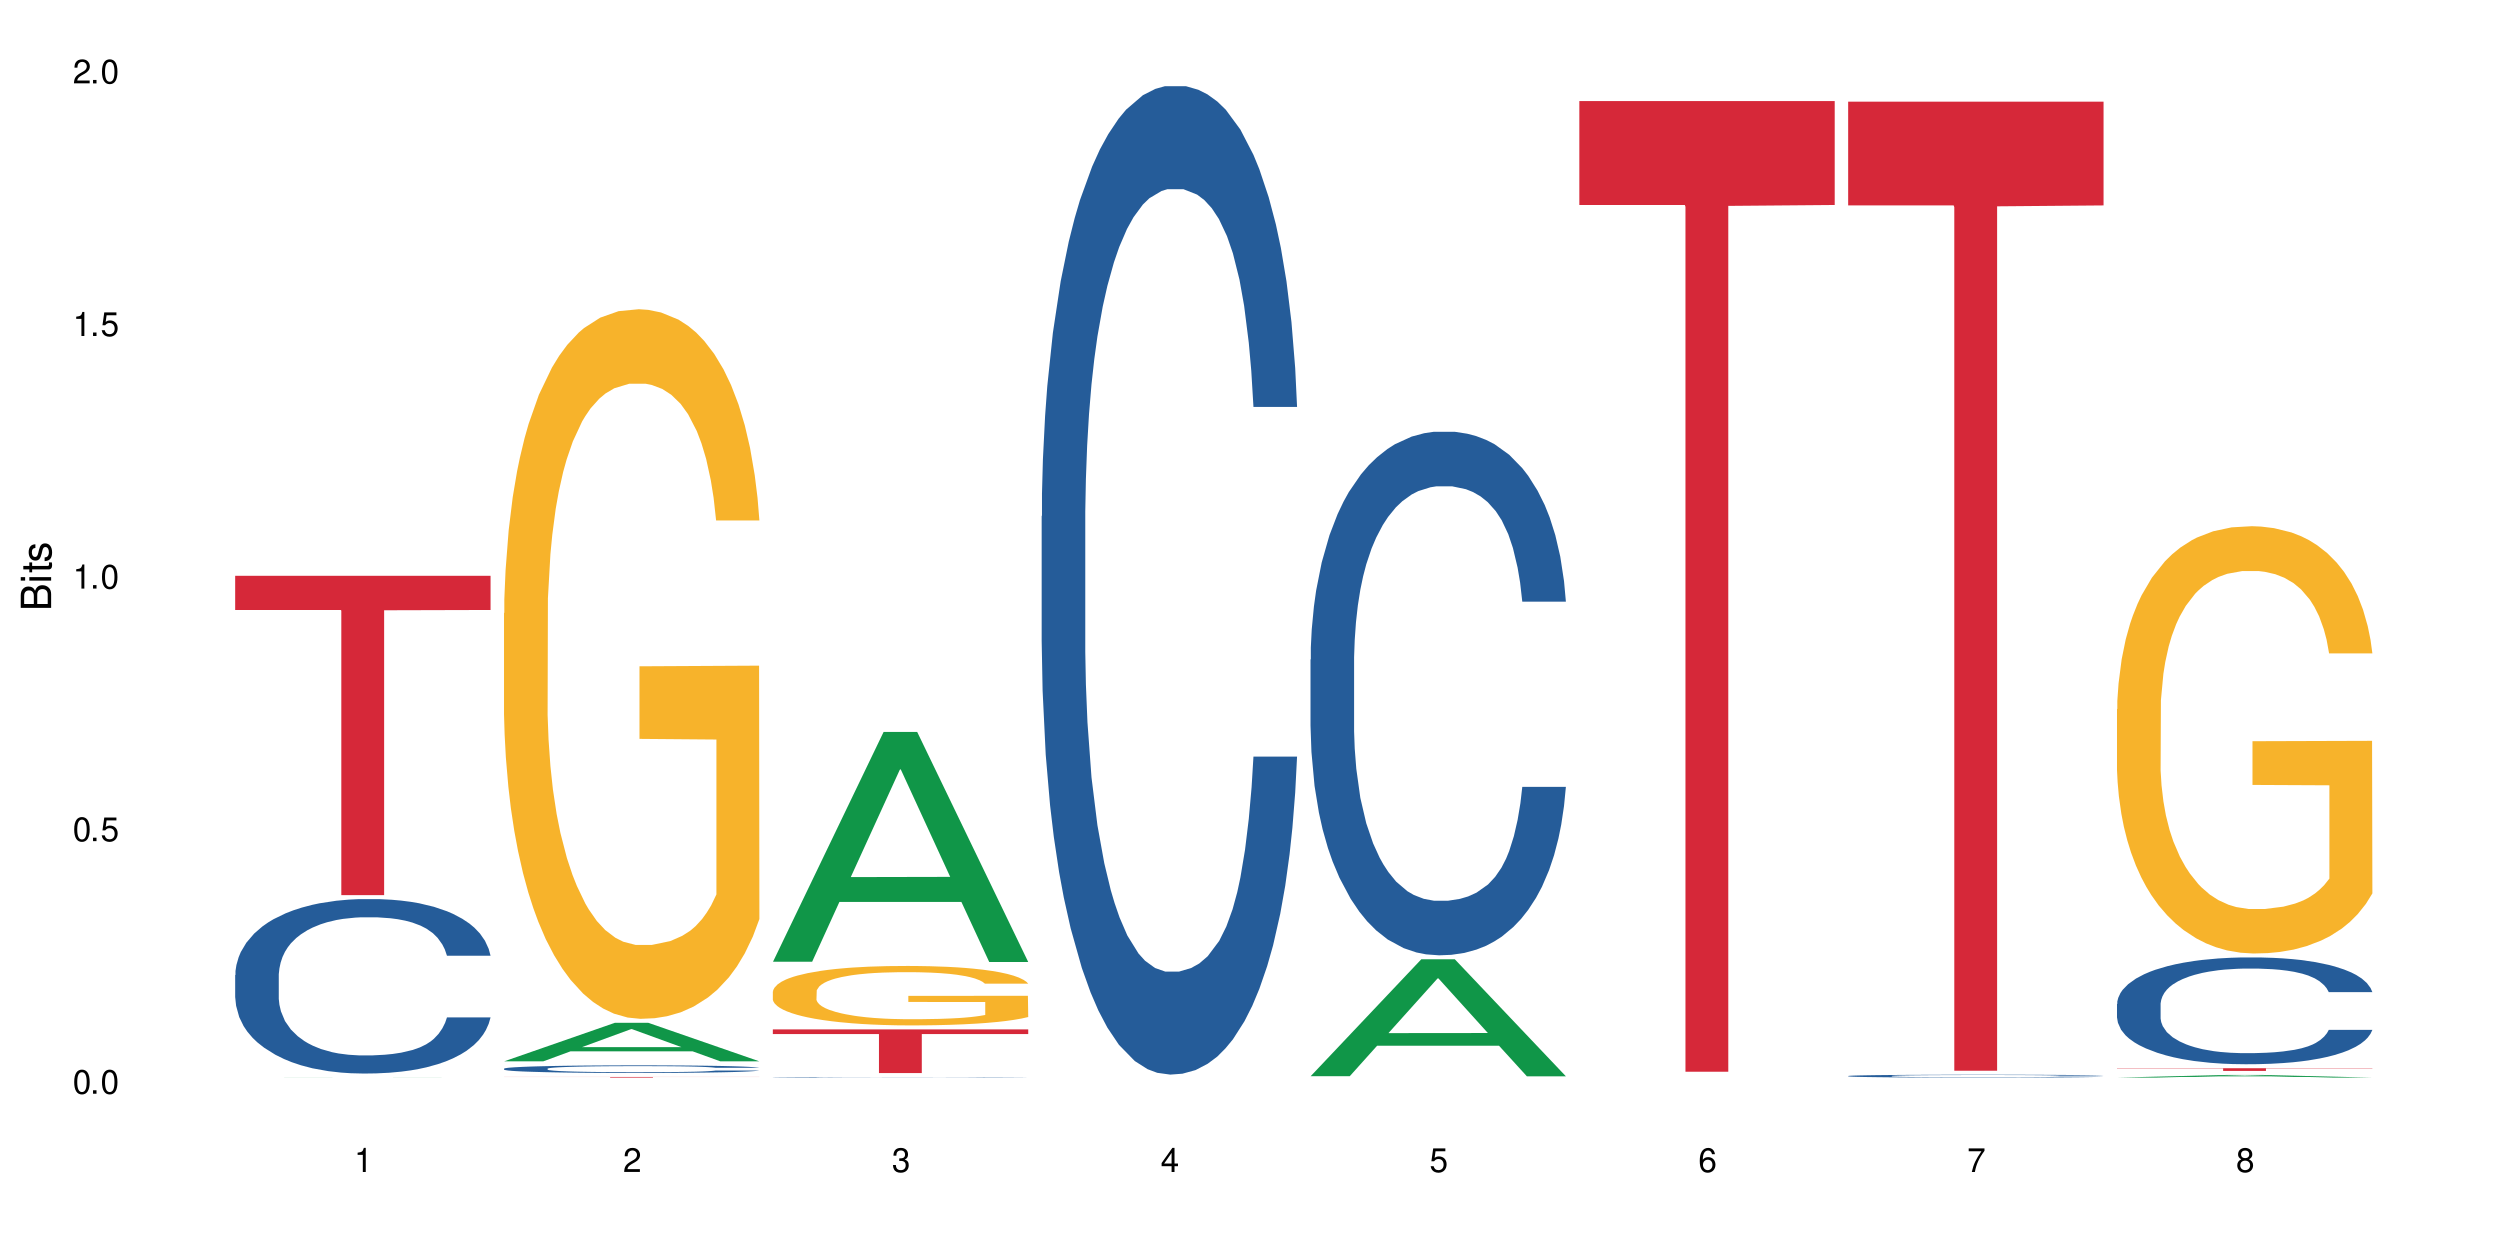 <?xml version="1.0" encoding="UTF-8"?>
<svg xmlns="http://www.w3.org/2000/svg" xmlns:xlink="http://www.w3.org/1999/xlink" width="720" height="360" viewBox="0 0 720 360">
<defs>
<g>
<g id="glyph-0-0">
</g>
<g id="glyph-0-1">
<path d="M 2.641 -6.938 C 2 -6.938 1.422 -6.656 1.078 -6.172 C 0.641 -5.562 0.406 -4.641 0.406 -3.359 C 0.406 -1.016 1.188 0.219 2.641 0.219 C 4.078 0.219 4.859 -1.016 4.859 -3.297 C 4.859 -4.641 4.656 -5.547 4.203 -6.172 C 3.844 -6.656 3.281 -6.938 2.641 -6.938 Z M 2.641 -6.188 C 3.547 -6.188 4 -5.25 4 -3.375 C 4 -1.406 3.562 -0.484 2.625 -0.484 C 1.734 -0.484 1.281 -1.438 1.281 -3.344 C 1.281 -5.25 1.734 -6.188 2.641 -6.188 Z M 2.641 -6.188 "/>
</g>
<g id="glyph-0-2">
<path d="M 1.828 -1 L 0.828 -1 L 0.828 0 L 1.828 0 Z M 1.828 -1 "/>
</g>
<g id="glyph-0-3">
<path d="M 4.562 -6.797 L 1.062 -6.797 L 0.547 -3.094 L 1.328 -3.094 C 1.719 -3.562 2.047 -3.734 2.578 -3.734 C 3.484 -3.734 4.062 -3.109 4.062 -2.094 C 4.062 -1.125 3.484 -0.531 2.578 -0.531 C 1.828 -0.531 1.375 -0.906 1.188 -1.672 L 0.328 -1.672 C 0.453 -1.109 0.547 -0.844 0.75 -0.594 C 1.125 -0.078 1.828 0.219 2.594 0.219 C 3.969 0.219 4.922 -0.781 4.922 -2.219 C 4.922 -3.562 4.031 -4.484 2.719 -4.484 C 2.25 -4.484 1.859 -4.359 1.469 -4.062 L 1.734 -5.969 L 4.562 -5.969 Z M 4.562 -6.797 "/>
</g>
<g id="glyph-0-4">
<path d="M 2.484 -4.938 L 2.484 0 L 3.328 0 L 3.328 -6.938 L 2.766 -6.938 C 2.469 -5.875 2.281 -5.734 0.984 -5.562 L 0.984 -4.938 Z M 2.484 -4.938 "/>
</g>
<g id="glyph-0-5">
<path d="M 4.859 -0.828 L 1.281 -0.828 C 1.359 -1.406 1.672 -1.781 2.5 -2.281 L 3.469 -2.828 C 4.406 -3.344 4.906 -4.062 4.906 -4.906 C 4.906 -5.484 4.672 -6.031 4.266 -6.406 C 3.859 -6.766 3.375 -6.938 2.719 -6.938 C 1.859 -6.938 1.219 -6.625 0.844 -6.031 C 0.609 -5.672 0.5 -5.234 0.484 -4.531 L 1.328 -4.531 C 1.359 -5.016 1.406 -5.281 1.531 -5.516 C 1.75 -5.938 2.188 -6.203 2.703 -6.203 C 3.469 -6.203 4.031 -5.641 4.031 -4.891 C 4.031 -4.344 3.719 -3.859 3.125 -3.516 L 2.234 -3 C 0.812 -2.172 0.406 -1.531 0.328 -0.016 L 4.859 -0.016 Z M 4.859 -0.828 "/>
</g>
<g id="glyph-0-6">
<path d="M 2.125 -3.188 L 2.578 -3.188 C 3.5 -3.188 3.984 -2.766 3.984 -1.922 C 3.984 -1.062 3.469 -0.531 2.594 -0.531 C 1.656 -0.531 1.203 -1 1.156 -2.016 L 0.312 -2.016 C 0.344 -1.453 0.438 -1.094 0.609 -0.781 C 0.953 -0.109 1.625 0.219 2.547 0.219 C 3.953 0.219 4.859 -0.625 4.859 -1.938 C 4.859 -2.828 4.516 -3.297 3.703 -3.594 C 4.344 -3.844 4.656 -4.328 4.656 -5.031 C 4.656 -6.219 3.875 -6.938 2.578 -6.938 C 1.203 -6.938 0.484 -6.172 0.453 -4.703 L 1.297 -4.703 C 1.312 -5.125 1.344 -5.359 1.453 -5.578 C 1.641 -5.969 2.062 -6.203 2.594 -6.203 C 3.344 -6.203 3.797 -5.75 3.797 -5 C 3.797 -4.516 3.609 -4.219 3.25 -4.047 C 3.016 -3.953 2.703 -3.922 2.125 -3.906 Z M 2.125 -3.188 "/>
</g>
<g id="glyph-0-7">
<path d="M 3.141 -1.672 L 3.141 0 L 3.984 0 L 3.984 -1.672 L 4.984 -1.672 L 4.984 -2.438 L 3.984 -2.438 L 3.984 -6.938 L 3.359 -6.938 L 0.266 -2.578 L 0.266 -1.672 Z M 3.141 -2.438 L 1 -2.438 L 3.141 -5.5 Z M 3.141 -2.438 "/>
</g>
<g id="glyph-0-8">
<path d="M 4.781 -5.125 C 4.609 -6.266 3.891 -6.938 2.844 -6.938 C 2.094 -6.938 1.422 -6.578 1.031 -5.953 C 0.594 -5.266 0.406 -4.422 0.406 -3.172 C 0.406 -2 0.578 -1.25 0.984 -0.641 C 1.359 -0.078 1.953 0.219 2.703 0.219 C 3.984 0.219 4.922 -0.75 4.922 -2.094 C 4.922 -3.375 4.062 -4.281 2.844 -4.281 C 2.172 -4.281 1.641 -4.031 1.281 -3.516 C 1.281 -5.234 1.828 -6.188 2.797 -6.188 C 3.391 -6.188 3.797 -5.797 3.938 -5.125 Z M 2.734 -3.531 C 3.547 -3.531 4.062 -2.953 4.062 -2.031 C 4.062 -1.156 3.484 -0.531 2.703 -0.531 C 1.922 -0.531 1.328 -1.188 1.328 -2.078 C 1.328 -2.938 1.906 -3.531 2.734 -3.531 Z M 2.734 -3.531 "/>
</g>
<g id="glyph-0-9">
<path d="M 4.984 -6.797 L 0.438 -6.797 L 0.438 -5.969 L 4.109 -5.969 C 2.5 -3.656 1.828 -2.234 1.328 0 L 2.219 0 C 2.594 -2.172 3.453 -4.047 4.984 -6.094 Z M 4.984 -6.797 "/>
</g>
<g id="glyph-0-10">
<path d="M 3.75 -3.656 C 4.469 -4.094 4.688 -4.438 4.688 -5.078 C 4.688 -6.172 3.844 -6.938 2.641 -6.938 C 1.438 -6.938 0.594 -6.172 0.594 -5.094 C 0.594 -4.438 0.812 -4.094 1.516 -3.656 C 0.734 -3.266 0.359 -2.703 0.359 -1.922 C 0.359 -0.656 1.281 0.219 2.641 0.219 C 3.984 0.219 4.922 -0.656 4.922 -1.922 C 4.922 -2.703 4.531 -3.266 3.75 -3.656 Z M 2.641 -6.188 C 3.359 -6.188 3.812 -5.75 3.812 -5.062 C 3.812 -4.406 3.344 -3.984 2.641 -3.984 C 1.922 -3.984 1.453 -4.406 1.453 -5.078 C 1.453 -5.75 1.922 -6.188 2.641 -6.188 Z M 2.641 -3.266 C 3.484 -3.266 4.062 -2.719 4.062 -1.906 C 4.062 -1.078 3.484 -0.531 2.625 -0.531 C 1.797 -0.531 1.219 -1.094 1.219 -1.906 C 1.219 -2.719 1.781 -3.266 2.641 -3.266 Z M 2.641 -3.266 "/>
</g>
<g id="glyph-1-0">
</g>
<g id="glyph-1-1">
<path d="M 0 -0.953 L 0 -4.891 C 0 -5.719 -0.234 -6.344 -0.734 -6.797 C -1.188 -7.234 -1.812 -7.469 -2.5 -7.469 C -3.547 -7.469 -4.188 -7 -4.625 -5.875 C -4.984 -6.688 -5.625 -7.094 -6.531 -7.094 C -7.172 -7.094 -7.734 -6.859 -8.141 -6.391 C -8.562 -5.922 -8.75 -5.344 -8.75 -4.5 L -8.75 -0.953 Z M -4.984 -2.062 L -7.766 -2.062 L -7.766 -4.219 C -7.766 -4.844 -7.688 -5.203 -7.453 -5.5 C -7.219 -5.812 -6.859 -5.969 -6.375 -5.969 C -5.891 -5.969 -5.531 -5.812 -5.297 -5.5 C -5.062 -5.203 -4.984 -4.844 -4.984 -4.219 Z M -0.984 -2.062 L -4 -2.062 L -4 -4.781 C -4 -5.766 -3.438 -6.359 -2.484 -6.359 C -1.547 -6.359 -0.984 -5.766 -0.984 -4.781 Z M -0.984 -2.062 "/>
</g>
<g id="glyph-1-2">
<path d="M -6.281 -1.797 L -6.281 -0.797 L 0 -0.797 L 0 -1.797 Z M -8.75 -1.797 L -8.75 -0.797 L -7.484 -0.797 L -7.484 -1.797 Z M -8.75 -1.797 "/>
</g>
<g id="glyph-1-3">
<path d="M -6.281 -3.047 L -6.281 -2.016 L -8.016 -2.016 L -8.016 -1.016 L -6.281 -1.016 L -6.281 -0.172 L -5.469 -0.172 L -5.469 -1.016 L -0.719 -1.016 C -0.078 -1.016 0.281 -1.453 0.281 -2.234 C 0.281 -2.5 0.25 -2.719 0.188 -3.047 L -0.641 -3.047 C -0.609 -2.906 -0.594 -2.766 -0.594 -2.562 C -0.594 -2.141 -0.719 -2.016 -1.156 -2.016 L -5.469 -2.016 L -5.469 -3.047 Z M -6.281 -3.047 "/>
</g>
<g id="glyph-1-4">
<path d="M -4.531 -5.25 C -5.766 -5.25 -6.469 -4.422 -6.469 -2.969 C -6.469 -1.516 -5.719 -0.562 -4.547 -0.562 C -3.562 -0.562 -3.094 -1.062 -2.734 -2.562 L -2.516 -3.484 C -2.344 -4.188 -2.094 -4.469 -1.641 -4.469 C -1.047 -4.469 -0.641 -3.875 -0.641 -3 C -0.641 -2.453 -0.797 -2 -1.062 -1.75 C -1.25 -1.594 -1.422 -1.531 -1.875 -1.469 L -1.875 -0.406 C -0.422 -0.453 0.281 -1.266 0.281 -2.922 C 0.281 -4.5 -0.5 -5.516 -1.719 -5.516 C -2.656 -5.516 -3.172 -4.984 -3.469 -3.734 L -3.703 -2.766 C -3.891 -1.953 -4.156 -1.609 -4.594 -1.609 C -5.188 -1.609 -5.547 -2.125 -5.547 -2.938 C -5.547 -3.75 -5.203 -4.172 -4.531 -4.203 Z M -4.531 -5.25 "/>
</g>
</g>
</defs>
<rect x="-72" y="-36" width="864" height="432" fill="rgb(100%, 100%, 100%)" fill-opacity="1"/>
<path fill-rule="nonzero" fill="rgb(6.275%, 58.824%, 28.235%)" fill-opacity="1" d="M 67.73 310.348 L 67.809 310.348 L 99.637 310.328 L 109.301 310.328 L 141.281 310.348 L 130.047 310.348 L 122.031 310.344 L 86.906 310.344 L 79.047 310.348 L 67.73 310.348 L 90.285 310.344 L 118.809 310.344 L 104.586 310.332 L 104.27 310.332 L 90.207 310.344 L 90.285 310.344 Z M 67.73 310.348 "/>
<path fill-rule="nonzero" fill="rgb(14.51%, 36.078%, 60%)" fill-opacity="1" d="M 67.73 280.805 L 67.82 280.762 L 67.82 279.66 L 68.09 277.914 L 68.719 275.711 L 69.344 274.195 L 70.961 271.484 L 73.203 268.867 L 75.535 266.848 L 77.238 265.652 L 78.766 264.734 L 82.262 263.035 L 84.504 262.164 L 86.926 261.383 L 89.887 260.602 L 92.039 260.145 L 96.883 259.41 L 100.469 259.09 L 103.25 258.949 L 109.262 258.949 L 112.848 259.133 L 115.449 259.363 L 118.32 259.73 L 120.742 260.145 L 124.957 261.156 L 128.727 262.441 L 130.43 263.176 L 133.121 264.598 L 135.184 265.977 L 136.617 267.168 L 138.234 268.867 L 139.668 270.934 L 140.746 273.277 L 141.281 275.25 L 128.727 275.25 L 128.098 273.414 L 127.379 271.992 L 126.035 270.109 L 124.688 268.777 L 122.805 267.445 L 121.102 266.574 L 118.77 265.699 L 116.707 265.148 L 114.555 264.734 L 112.488 264.461 L 108.543 264.184 L 103.969 264.184 L 102.266 264.277 L 98.766 264.645 L 96.883 264.965 L 94.191 265.609 L 92.309 266.207 L 90.066 267.125 L 88.539 267.902 L 86.656 269.098 L 85.312 270.152 L 83.785 271.668 L 82.891 272.816 L 82.082 274.102 L 81.363 275.617 L 80.828 277.227 L 80.469 278.922 L 80.289 280.578 L 80.289 287.695 L 80.469 289.348 L 80.918 291.273 L 82.082 294.074 L 83.785 296.508 L 85.762 298.438 L 87.645 299.816 L 88.719 300.457 L 90.156 301.191 L 92.398 302.109 L 95.629 303.027 L 97.512 303.398 L 100.383 303.766 L 103.34 303.949 L 107.289 303.949 L 110.785 303.766 L 113.117 303.535 L 115.539 303.168 L 118.859 302.387 L 120.922 301.652 L 122.715 300.781 L 124.062 299.906 L 124.957 299.172 L 126.305 297.75 L 127.379 296.188 L 128.188 294.582 L 128.727 293.02 L 141.281 293.02 L 140.746 294.855 L 139.938 296.648 L 139.129 297.98 L 137.875 299.586 L 136.441 301.008 L 134.375 302.617 L 132.672 303.672 L 130.43 304.82 L 128.367 305.691 L 126.125 306.473 L 122.805 307.391 L 120.652 307.852 L 118.32 308.262 L 115.539 308.633 L 112.043 308.953 L 108.273 309.137 L 104.777 309.184 L 101.008 309.09 L 98.227 308.906 L 94.551 308.492 L 89.977 307.668 L 86.656 306.793 L 84.055 305.922 L 81.812 305.004 L 79.301 303.766 L 76.074 301.742 L 74.098 300.184 L 72.754 298.898 L 71.23 297.105 L 70.152 295.5 L 68.898 292.93 L 68 289.668 L 67.73 287.141 Z M 67.73 280.805 "/>
<path fill-rule="nonzero" fill="rgb(83.922%, 15.686%, 22.353%)" fill-opacity="1" d="M 67.73 165.828 L 141.281 165.828 L 141.281 175.672 L 110.629 175.758 L 110.629 257.805 L 98.297 257.805 L 98.297 175.848 L 98.117 175.672 L 67.73 175.672 Z M 67.73 165.828 "/>
<path fill-rule="nonzero" fill="rgb(6.275%, 58.824%, 28.235%)" fill-opacity="1" d="M 145.156 305.664 L 145.234 305.652 L 177.059 294.574 L 186.723 294.574 L 218.707 305.672 L 207.469 305.672 L 199.453 302.777 L 164.328 302.777 L 156.469 305.664 L 145.156 305.664 L 167.707 301.578 L 196.23 301.566 L 182.008 296.387 L 181.852 296.375 L 181.695 296.406 L 167.629 301.566 L 167.707 301.578 Z M 145.156 305.664 "/>
<path fill-rule="nonzero" fill="rgb(14.51%, 36.078%, 60%)" fill-opacity="1" d="M 145.156 307.773 L 145.242 307.773 L 145.242 307.723 L 145.512 307.648 L 146.141 307.551 L 146.77 307.484 L 148.383 307.367 L 150.625 307.254 L 152.957 307.164 L 154.664 307.113 L 156.188 307.074 L 159.684 307 L 161.93 306.961 L 164.352 306.926 L 167.309 306.891 L 169.461 306.871 L 174.305 306.84 L 177.895 306.828 L 180.676 306.82 L 186.684 306.82 L 190.273 306.828 L 192.875 306.84 L 195.742 306.855 L 198.164 306.871 L 202.383 306.918 L 206.148 306.973 L 207.852 307.004 L 210.543 307.066 L 212.605 307.129 L 214.043 307.18 L 215.656 307.254 L 217.094 307.344 L 218.168 307.445 L 218.707 307.531 L 206.148 307.531 L 205.52 307.453 L 204.805 307.391 L 203.457 307.309 L 202.113 307.25 L 200.23 307.191 L 198.523 307.152 L 196.191 307.113 L 194.129 307.09 L 191.977 307.074 L 189.914 307.062 L 185.969 307.051 L 181.391 307.051 L 179.688 307.055 L 176.191 307.07 L 174.305 307.082 L 171.613 307.109 L 169.73 307.137 L 167.488 307.176 L 165.965 307.211 L 164.082 307.262 L 162.734 307.309 L 161.211 307.375 L 160.312 307.426 L 159.508 307.48 L 158.789 307.547 L 158.25 307.617 L 157.891 307.691 L 157.711 307.766 L 157.711 308.074 L 157.891 308.148 L 158.34 308.23 L 159.508 308.355 L 161.211 308.461 L 163.184 308.543 L 165.066 308.605 L 166.145 308.633 L 167.578 308.664 L 169.82 308.703 L 173.051 308.746 L 174.934 308.762 L 177.805 308.777 L 180.766 308.785 L 184.711 308.785 L 188.211 308.777 L 190.543 308.766 L 192.965 308.75 L 196.281 308.719 L 198.344 308.684 L 200.141 308.648 L 201.484 308.609 L 202.383 308.578 L 203.727 308.516 L 204.805 308.445 L 205.609 308.375 L 206.148 308.309 L 218.707 308.309 L 218.168 308.387 L 217.359 308.465 L 216.555 308.523 L 215.297 308.594 L 213.863 308.656 L 211.801 308.727 L 210.094 308.773 L 207.852 308.824 L 205.789 308.859 L 203.547 308.895 L 200.23 308.934 L 198.074 308.957 L 195.742 308.973 L 192.965 308.988 L 189.465 309.004 L 185.699 309.012 L 182.199 309.012 L 178.434 309.008 L 175.652 309 L 171.973 308.984 L 167.398 308.949 L 164.082 308.91 L 161.48 308.871 L 159.238 308.832 L 156.727 308.777 L 153.496 308.688 L 151.523 308.621 L 150.176 308.566 L 148.652 308.488 L 147.574 308.418 L 146.32 308.305 L 145.422 308.16 L 145.156 308.051 Z M 145.156 307.773 "/>
<path fill-rule="nonzero" fill="rgb(96.863%, 70.196%, 16.863%)" fill-opacity="1" d="M 145.156 176.59 L 145.242 176.402 L 145.242 172.672 L 145.602 164.27 L 146.5 152.699 L 147.664 143.18 L 148.922 135.715 L 149.73 131.797 L 151.074 126.195 L 152.242 122.09 L 155.199 113.691 L 158.969 105.852 L 161.031 102.492 L 163.363 99.32 L 166.684 95.773 L 168.207 94.469 L 172.871 91.48 L 178.164 89.613 L 183.992 89.055 L 186.684 89.242 L 190.363 89.988 L 195.387 92.043 L 198.254 93.906 L 200.496 95.773 L 202.828 98.199 L 205.699 101.934 L 208.391 106.414 L 210.543 110.891 L 212.695 116.492 L 214.492 122.465 L 216.016 128.996 L 217.359 136.836 L 218.168 143.367 L 218.707 149.898 L 206.238 149.898 L 205.52 143.367 L 204.715 138.328 L 203.367 132.168 L 202.023 127.691 L 200.676 124.145 L 198.164 119.289 L 196.012 116.305 L 193.32 113.691 L 190.723 112.012 L 187.762 110.891 L 185.969 110.52 L 181.211 110.52 L 176.906 111.824 L 174.395 113.316 L 172.602 114.812 L 170.09 117.609 L 168.566 119.852 L 167.668 121.344 L 164.977 127.129 L 163.184 132.355 L 162.195 135.902 L 160.941 141.5 L 160.043 146.539 L 159.059 154.008 L 158.52 159.605 L 157.801 172.297 L 157.711 205.891 L 157.98 212.984 L 158.52 220.637 L 159.238 227.355 L 160.312 234.449 L 161.391 239.859 L 163.273 247.141 L 164.887 251.992 L 166.145 255.164 L 168.566 260.203 L 169.551 261.887 L 171.883 265.246 L 174.305 267.855 L 177.266 270.098 L 179.508 271.219 L 183.098 272.148 L 187.672 272.148 L 193.055 271.031 L 196.461 269.535 L 198.793 268.043 L 200.32 266.738 L 202.203 264.684 L 203.547 262.816 L 204.805 260.766 L 206.328 257.594 L 206.328 212.984 L 184.172 212.797 L 184.172 191.895 L 218.617 191.707 L 218.707 264.684 L 216.824 269.723 L 214.492 274.578 L 212.25 278.309 L 209.918 281.48 L 206.598 285.027 L 203.906 287.27 L 199.781 289.883 L 196.012 291.562 L 192.066 292.68 L 188.566 293.242 L 184.441 293.426 L 180.766 293.055 L 176.816 291.934 L 173.68 290.441 L 170.809 288.574 L 167.938 286.148 L 164.352 282.23 L 162.016 279.055 L 159.594 275.137 L 157.172 270.469 L 155.02 265.43 L 153.586 261.512 L 152.152 257.031 L 150.625 251.434 L 149.191 245.086 L 148.113 239.301 L 147.129 232.77 L 146.41 226.609 L 145.691 218.211 L 145.332 211.492 L 145.156 205.707 Z M 145.156 176.59 "/>
<path fill-rule="nonzero" fill="rgb(83.922%, 15.686%, 22.353%)" fill-opacity="1" d="M 145.156 310.16 L 218.707 310.16 L 218.707 310.18 L 188.051 310.18 L 188.051 310.348 L 175.719 310.348 L 175.719 310.18 L 145.156 310.18 Z M 145.156 310.16 "/>
<path fill-rule="nonzero" fill="rgb(6.275%, 58.824%, 28.235%)" fill-opacity="1" d="M 222.578 276.988 L 222.656 276.926 L 254.48 210.793 L 264.148 210.793 L 296.129 277.051 L 284.895 277.051 L 276.879 259.754 L 241.75 259.754 L 233.895 276.988 L 222.578 276.988 L 245.129 252.602 L 273.656 252.539 L 259.434 221.617 L 259.273 221.555 L 259.117 221.742 L 245.051 252.539 L 245.129 252.602 Z M 222.578 276.988 "/>
<path fill-rule="nonzero" fill="rgb(14.51%, 36.078%, 60%)" fill-opacity="1" d="M 222.578 310.258 L 222.668 310.258 L 222.668 310.254 L 222.938 310.246 L 223.562 310.238 L 224.191 310.234 L 225.809 310.227 L 228.051 310.219 L 230.383 310.211 L 232.086 310.207 L 233.609 310.203 L 237.109 310.199 L 239.352 310.195 L 241.773 310.191 L 244.734 310.191 L 246.887 310.188 L 251.73 310.188 L 255.316 310.184 L 267.695 310.184 L 270.297 310.188 L 275.59 310.188 L 279.805 310.191 L 283.57 310.195 L 285.277 310.199 L 287.969 310.203 L 290.031 310.207 L 291.465 310.211 L 293.082 310.219 L 294.516 310.223 L 295.59 310.23 L 296.129 310.238 L 283.57 310.238 L 282.945 310.23 L 282.227 310.227 L 280.883 310.223 L 279.535 310.219 L 277.652 310.211 L 275.949 310.211 L 273.617 310.207 L 271.551 310.203 L 251.73 310.203 L 249.039 310.207 L 247.156 310.207 L 244.914 310.211 L 243.387 310.215 L 241.504 310.219 L 240.16 310.223 L 238.633 310.227 L 237.738 310.23 L 236.93 310.234 L 236.211 310.238 L 235.672 310.246 L 235.316 310.25 L 235.137 310.254 L 235.137 310.277 L 235.316 310.285 L 235.762 310.289 L 236.93 310.301 L 238.633 310.309 L 240.605 310.312 L 242.492 310.32 L 243.566 310.32 L 245.004 310.324 L 247.246 310.328 L 250.473 310.328 L 252.355 310.332 L 267.965 310.332 L 270.387 310.328 L 273.707 310.328 L 275.77 310.324 L 277.562 310.32 L 278.906 310.32 L 279.805 310.316 L 281.148 310.312 L 282.227 310.309 L 283.035 310.301 L 283.57 310.297 L 296.129 310.297 L 295.59 310.301 L 294.785 310.309 L 293.977 310.312 L 292.723 310.316 L 291.285 310.324 L 289.223 310.328 L 287.52 310.332 L 285.277 310.336 L 283.215 310.34 L 280.973 310.34 L 277.652 310.344 L 275.5 310.344 L 273.168 310.348 L 249.398 310.348 L 244.824 310.344 L 241.504 310.34 L 238.902 310.34 L 236.66 310.336 L 234.148 310.332 L 230.918 310.324 L 228.945 310.32 L 227.602 310.316 L 226.074 310.309 L 225 310.305 L 223.742 310.297 L 222.848 310.285 L 222.578 310.277 Z M 222.578 310.258 "/>
<path fill-rule="nonzero" fill="rgb(96.863%, 70.196%, 16.863%)" fill-opacity="1" d="M 222.578 285.527 L 222.668 285.512 L 222.668 285.199 L 223.027 284.496 L 223.922 283.527 L 225.09 282.73 L 226.344 282.105 L 227.152 281.777 L 228.496 281.309 L 229.664 280.965 L 232.625 280.262 L 236.391 279.605 L 238.453 279.324 L 240.785 279.059 L 244.105 278.762 L 245.629 278.652 L 250.293 278.398 L 255.586 278.242 L 261.418 278.195 L 264.109 278.211 L 267.785 278.273 L 272.809 278.445 L 275.68 278.602 L 277.922 278.762 L 280.254 278.965 L 283.125 279.277 L 285.816 279.652 L 287.969 280.027 L 290.121 280.496 L 291.914 280.996 L 293.438 281.543 L 294.785 282.199 L 295.59 282.746 L 296.129 283.293 L 283.66 283.293 L 282.945 282.746 L 282.137 282.324 L 280.793 281.809 L 279.445 281.434 L 278.102 281.137 L 275.59 280.73 L 273.438 280.48 L 270.746 280.262 L 268.145 280.121 L 265.184 280.027 L 263.391 279.996 L 258.637 279.996 L 254.332 280.105 L 251.82 280.23 L 250.023 280.355 L 247.512 280.59 L 245.988 280.777 L 245.094 280.902 L 242.402 281.387 L 240.605 281.824 L 239.621 282.121 L 238.363 282.59 L 237.469 283.012 L 236.48 283.637 L 235.941 284.105 L 235.227 285.168 L 235.137 287.984 L 235.406 288.578 L 235.941 289.219 L 236.66 289.781 L 237.738 290.375 L 238.812 290.828 L 240.695 291.438 L 242.312 291.844 L 243.566 292.109 L 245.988 292.531 L 246.977 292.672 L 249.309 292.953 L 251.73 293.172 L 254.691 293.359 L 256.934 293.453 L 260.52 293.531 L 265.094 293.531 L 270.477 293.438 L 273.887 293.312 L 276.219 293.188 L 277.742 293.078 L 279.625 292.906 L 280.973 292.75 L 282.227 292.578 L 283.75 292.312 L 283.75 288.578 L 261.598 288.562 L 261.598 286.809 L 296.039 286.793 L 296.129 292.906 L 294.246 293.328 L 291.914 293.734 L 289.672 294.047 L 287.34 294.312 L 284.02 294.609 L 281.328 294.797 L 277.203 295.016 L 273.438 295.156 L 269.488 295.254 L 265.992 295.301 L 261.867 295.316 L 258.188 295.285 L 254.242 295.188 L 251.102 295.062 L 248.23 294.906 L 245.359 294.703 L 241.773 294.375 L 239.441 294.109 L 237.02 293.781 L 234.598 293.391 L 232.445 292.969 L 231.008 292.641 L 229.574 292.266 L 228.051 291.797 L 226.613 291.266 L 225.539 290.781 L 224.551 290.234 L 223.832 289.719 L 223.117 289.016 L 222.758 288.453 L 222.578 287.969 Z M 222.578 285.527 "/>
<path fill-rule="nonzero" fill="rgb(83.922%, 15.686%, 22.353%)" fill-opacity="1" d="M 222.578 296.461 L 296.129 296.461 L 296.129 297.809 L 265.477 297.82 L 265.477 309.039 L 253.141 309.039 L 253.141 297.832 L 252.965 297.809 L 222.578 297.809 Z M 222.578 296.461 "/>
<path fill-rule="nonzero" fill="rgb(14.51%, 36.078%, 60%)" fill-opacity="1" d="M 300 148.676 L 300.09 148.418 L 300.09 142.172 L 300.359 132.285 L 300.988 119.793 L 301.617 111.207 L 303.23 95.855 L 305.473 81.023 L 307.805 69.574 L 309.508 62.809 L 311.035 57.602 L 314.531 47.977 L 316.773 43.031 L 319.195 38.609 L 322.156 34.184 L 324.309 31.582 L 329.152 27.418 L 332.742 25.598 L 335.52 24.816 L 341.531 24.816 L 345.117 25.855 L 347.719 27.16 L 350.59 29.238 L 353.012 31.582 L 357.227 37.305 L 360.996 44.594 L 362.699 48.758 L 365.391 56.824 L 367.453 64.629 L 368.891 71.395 L 370.504 81.023 L 371.938 92.73 L 373.016 106.004 L 373.555 117.191 L 360.996 117.191 L 360.367 106.785 L 359.648 98.715 L 358.305 88.047 L 356.961 80.5 L 355.074 72.957 L 353.371 68.012 L 351.039 63.066 L 348.977 59.945 L 346.824 57.602 L 344.762 56.043 L 340.812 54.48 L 336.238 54.48 L 334.535 55 L 331.035 57.082 L 329.152 58.902 L 326.461 62.547 L 324.578 65.93 L 322.336 71.133 L 320.812 75.559 L 318.926 82.324 L 317.582 88.309 L 316.059 96.895 L 315.16 103.402 L 314.352 110.688 L 313.637 119.273 L 313.098 128.383 L 312.738 138.008 L 312.559 147.375 L 312.559 187.711 L 312.738 197.078 L 313.188 208.008 L 314.352 223.879 L 316.059 237.672 L 318.031 248.598 L 319.914 256.406 L 320.992 260.047 L 322.426 264.211 L 324.668 269.414 L 327.898 274.621 L 329.781 276.703 L 332.652 278.785 L 335.609 279.824 L 339.559 279.824 L 343.055 278.785 L 345.387 277.484 L 347.809 275.402 L 351.129 270.977 L 353.191 266.812 L 354.984 261.871 L 356.332 256.926 L 357.227 252.762 L 358.574 244.695 L 359.648 235.848 L 360.457 226.742 L 360.996 217.895 L 373.555 217.895 L 373.016 228.301 L 372.207 238.449 L 371.402 245.996 L 370.145 255.105 L 368.711 263.172 L 366.645 272.277 L 364.941 278.262 L 362.699 284.77 L 360.637 289.711 L 358.395 294.137 L 355.074 299.34 L 352.922 301.941 L 350.59 304.285 L 347.809 306.367 L 344.312 308.188 L 340.543 309.227 L 337.047 309.488 L 333.277 308.969 L 330.5 307.926 L 326.82 305.586 L 322.246 300.902 L 318.926 295.957 L 316.324 291.012 L 314.082 285.809 L 311.57 278.785 L 308.344 267.336 L 306.371 258.488 L 305.023 251.199 L 303.5 241.055 L 302.422 231.945 L 301.168 217.375 L 300.27 198.898 L 300 184.586 Z M 300 148.676 "/>
<path fill-rule="nonzero" fill="rgb(6.275%, 58.824%, 28.235%)" fill-opacity="1" d="M 377.426 309.941 L 377.504 309.91 L 409.328 276.277 L 418.992 276.277 L 450.977 309.977 L 439.738 309.977 L 431.723 301.18 L 396.598 301.18 L 388.738 309.941 L 377.426 309.941 L 399.977 297.539 L 428.504 297.508 L 414.277 281.785 L 414.121 281.75 L 413.965 281.848 L 399.898 297.508 L 399.977 297.539 Z M 377.426 309.941 "/>
<path fill-rule="nonzero" fill="rgb(14.51%, 36.078%, 60%)" fill-opacity="1" d="M 377.426 189.957 L 377.516 189.82 L 377.516 186.512 L 377.781 181.273 L 378.41 174.66 L 379.039 170.109 L 380.652 161.98 L 382.895 154.121 L 385.227 148.059 L 386.934 144.477 L 388.457 141.719 L 391.957 136.621 L 394.199 134 L 396.621 131.656 L 399.578 129.316 L 401.734 127.938 L 406.574 125.73 L 410.164 124.766 L 412.945 124.352 L 418.953 124.352 L 422.543 124.906 L 425.145 125.594 L 428.016 126.695 L 430.438 127.938 L 434.652 130.969 L 438.418 134.828 L 440.125 137.031 L 442.812 141.305 L 444.879 145.441 L 446.312 149.023 L 447.926 154.121 L 449.363 160.324 L 450.438 167.355 L 450.977 173.281 L 438.418 173.281 L 437.789 167.766 L 437.074 163.496 L 435.727 157.844 L 434.383 153.848 L 432.5 149.852 L 430.793 147.23 L 428.461 144.613 L 426.398 142.961 L 424.246 141.719 L 422.184 140.891 L 418.238 140.066 L 413.664 140.066 L 411.957 140.34 L 408.461 141.441 L 406.574 142.406 L 403.887 144.336 L 402 146.129 L 399.758 148.887 L 398.234 151.23 L 396.352 154.812 L 395.004 157.98 L 393.48 162.531 L 392.582 165.977 L 391.777 169.836 L 391.059 174.383 L 390.52 179.207 L 390.16 184.305 L 389.98 189.27 L 389.98 210.629 L 390.16 215.594 L 390.609 221.379 L 391.777 229.789 L 393.48 237.094 L 395.453 242.883 L 397.336 247.016 L 398.414 248.945 L 399.848 251.148 L 402.09 253.906 L 405.32 256.664 L 407.203 257.766 L 410.074 258.867 L 413.035 259.418 L 416.98 259.418 L 420.48 258.867 L 422.812 258.18 L 425.234 257.078 L 428.551 254.734 L 430.613 252.527 L 432.41 249.91 L 433.754 247.293 L 434.652 245.086 L 435.996 240.812 L 437.074 236.129 L 437.879 231.305 L 438.418 226.617 L 450.977 226.617 L 450.438 232.129 L 449.633 237.504 L 448.824 241.504 L 447.566 246.328 L 446.133 250.598 L 444.07 255.422 L 442.367 258.594 L 440.125 262.039 L 438.059 264.656 L 435.816 267 L 432.5 269.758 L 430.348 271.133 L 428.016 272.375 L 425.234 273.477 L 421.734 274.441 L 417.969 274.992 L 414.469 275.133 L 410.703 274.855 L 407.922 274.305 L 404.242 273.062 L 399.668 270.582 L 396.352 267.965 L 393.75 265.348 L 391.508 262.59 L 388.996 258.867 L 385.766 252.805 L 383.793 248.117 L 382.449 244.258 L 380.922 238.883 L 379.848 234.059 L 378.59 226.344 L 377.695 216.559 L 377.426 208.977 Z M 377.426 189.957 "/>
<path fill-rule="nonzero" fill="rgb(83.922%, 15.686%, 22.353%)" fill-opacity="1" d="M 454.848 29.113 L 528.398 29.113 L 528.398 59.035 L 497.746 59.297 L 497.746 308.652 L 485.414 308.652 L 485.414 59.559 L 485.234 59.035 L 454.848 59.035 Z M 454.848 29.113 "/>
<path fill-rule="nonzero" fill="rgb(14.51%, 36.078%, 60%)" fill-opacity="1" d="M 532.27 309.879 L 532.359 309.879 L 532.359 309.863 L 532.629 309.832 L 533.258 309.797 L 533.887 309.77 L 535.5 309.727 L 537.742 309.684 L 540.074 309.648 L 541.777 309.629 L 543.305 309.613 L 546.801 309.586 L 549.043 309.57 L 551.465 309.559 L 554.426 309.547 L 556.578 309.539 L 561.422 309.527 L 565.012 309.52 L 573.801 309.52 L 577.391 309.523 L 579.992 309.527 L 582.859 309.531 L 585.281 309.539 L 589.5 309.555 L 593.266 309.578 L 594.969 309.59 L 597.66 309.613 L 599.723 309.637 L 601.16 309.656 L 602.773 309.684 L 604.207 309.719 L 605.285 309.754 L 605.824 309.789 L 593.266 309.789 L 592.637 309.758 L 591.922 309.734 L 590.574 309.703 L 589.23 309.68 L 587.344 309.66 L 585.641 309.645 L 583.309 309.629 L 581.246 309.621 L 579.094 309.613 L 577.031 309.609 L 573.082 309.605 L 566.805 309.605 L 563.305 309.613 L 561.422 309.617 L 558.73 309.629 L 556.848 309.641 L 554.605 309.652 L 553.082 309.668 L 551.199 309.688 L 549.852 309.703 L 548.328 309.73 L 547.43 309.75 L 546.621 309.77 L 545.906 309.793 L 545.367 309.82 L 545.008 309.848 L 544.828 309.875 L 544.828 309.996 L 545.008 310.023 L 545.457 310.055 L 546.621 310.102 L 548.328 310.141 L 550.301 310.172 L 552.184 310.195 L 553.262 310.207 L 554.695 310.219 L 556.938 310.234 L 560.168 310.246 L 562.051 310.254 L 564.922 310.262 L 575.324 310.262 L 577.656 310.258 L 580.078 310.25 L 583.398 310.238 L 585.461 310.227 L 587.254 310.211 L 588.602 310.195 L 589.5 310.184 L 590.844 310.16 L 591.922 310.133 L 592.727 310.109 L 593.266 310.082 L 605.824 310.082 L 605.285 310.113 L 604.477 310.141 L 603.672 310.164 L 602.414 310.191 L 600.98 310.215 L 598.918 310.242 L 597.211 310.258 L 594.969 310.277 L 592.906 310.293 L 590.664 310.305 L 587.344 310.32 L 585.191 310.328 L 582.859 310.336 L 580.078 310.34 L 576.582 310.348 L 565.551 310.348 L 562.77 310.344 L 559.09 310.34 L 554.516 310.324 L 551.199 310.309 L 548.598 310.297 L 546.355 310.281 L 543.844 310.262 L 540.613 310.227 L 538.641 310.199 L 537.293 310.18 L 535.77 310.148 L 534.691 310.125 L 533.438 310.082 L 532.539 310.027 L 532.27 309.984 Z M 532.27 309.879 "/>
<path fill-rule="nonzero" fill="rgb(83.922%, 15.686%, 22.353%)" fill-opacity="1" d="M 532.27 29.289 L 605.824 29.289 L 605.824 59.16 L 575.168 59.422 L 575.168 308.371 L 562.836 308.371 L 562.836 59.684 L 562.656 59.16 L 532.27 59.16 Z M 532.27 29.289 "/>
<path fill-rule="nonzero" fill="rgb(6.275%, 58.824%, 28.235%)" fill-opacity="1" d="M 609.695 310.348 L 609.773 310.348 L 641.598 309.574 L 651.266 309.574 L 683.246 310.348 L 672.008 310.348 L 663.996 310.148 L 628.867 310.148 L 621.012 310.348 L 609.695 310.348 L 632.246 310.062 L 660.773 310.062 L 646.551 309.699 L 646.391 309.699 L 646.234 309.703 L 632.168 310.062 L 632.246 310.062 Z M 609.695 310.348 "/>
<path fill-rule="nonzero" fill="rgb(14.51%, 36.078%, 60%)" fill-opacity="1" d="M 609.695 289.133 L 609.785 289.105 L 609.785 288.43 L 610.055 287.363 L 610.68 286.016 L 611.309 285.086 L 612.922 283.43 L 615.164 281.824 L 617.5 280.59 L 619.203 279.859 L 620.727 279.297 L 624.227 278.258 L 626.469 277.723 L 628.891 277.246 L 631.852 276.766 L 634.004 276.484 L 638.848 276.035 L 642.434 275.84 L 645.215 275.754 L 651.223 275.754 L 654.812 275.867 L 657.414 276.008 L 660.285 276.234 L 662.707 276.484 L 666.922 277.105 L 670.688 277.891 L 672.395 278.34 L 675.086 279.211 L 677.148 280.055 L 678.582 280.785 L 680.195 281.824 L 681.633 283.09 L 682.707 284.523 L 683.246 285.734 L 670.688 285.734 L 670.062 284.609 L 669.344 283.738 L 667.996 282.586 L 666.652 281.77 L 664.77 280.953 L 663.066 280.422 L 660.734 279.887 L 658.668 279.551 L 656.516 279.297 L 654.453 279.129 L 650.508 278.961 L 645.934 278.961 L 644.227 279.016 L 640.73 279.242 L 638.848 279.438 L 636.156 279.832 L 634.273 280.195 L 632.027 280.758 L 630.504 281.234 L 628.621 281.965 L 627.273 282.613 L 625.75 283.539 L 624.852 284.242 L 624.047 285.031 L 623.328 285.957 L 622.789 286.941 L 622.43 287.98 L 622.254 288.992 L 622.254 293.348 L 622.43 294.359 L 622.879 295.543 L 624.047 297.258 L 625.75 298.746 L 627.723 299.926 L 629.605 300.77 L 630.684 301.164 L 632.117 301.613 L 634.363 302.176 L 637.59 302.738 L 639.473 302.961 L 642.344 303.188 L 645.305 303.301 L 649.25 303.301 L 652.75 303.188 L 655.082 303.047 L 657.504 302.82 L 660.82 302.344 L 662.887 301.895 L 664.68 301.359 L 666.023 300.824 L 666.922 300.375 L 668.266 299.504 L 669.344 298.551 L 670.152 297.566 L 670.688 296.609 L 683.246 296.609 L 682.707 297.734 L 681.902 298.832 L 681.094 299.645 L 679.84 300.629 L 678.402 301.5 L 676.34 302.484 L 674.637 303.129 L 672.395 303.832 L 670.332 304.367 L 668.086 304.844 L 664.77 305.406 L 662.617 305.688 L 660.285 305.941 L 657.504 306.164 L 654.004 306.363 L 650.238 306.477 L 646.738 306.504 L 642.973 306.445 L 640.191 306.336 L 636.516 306.082 L 631.941 305.574 L 628.621 305.043 L 626.02 304.508 L 623.777 303.945 L 621.266 303.188 L 618.035 301.949 L 616.062 300.996 L 614.719 300.207 L 613.191 299.109 L 612.117 298.129 L 610.859 296.555 L 609.965 294.559 L 609.695 293.012 Z M 609.695 289.133 "/>
<path fill-rule="nonzero" fill="rgb(96.863%, 70.196%, 16.863%)" fill-opacity="1" d="M 609.695 204.254 L 609.785 204.141 L 609.785 201.895 L 610.145 196.836 L 611.039 189.867 L 612.207 184.137 L 613.461 179.641 L 614.27 177.281 L 615.613 173.91 L 616.781 171.438 L 619.742 166.379 L 623.508 161.656 L 625.57 159.637 L 627.902 157.723 L 631.223 155.59 L 632.746 154.801 L 637.41 153.004 L 642.703 151.879 L 648.535 151.543 L 651.223 151.656 L 654.902 152.105 L 659.926 153.34 L 662.797 154.465 L 665.039 155.59 L 667.371 157.051 L 670.242 159.297 L 672.93 161.996 L 675.086 164.691 L 677.238 168.062 L 679.031 171.66 L 680.555 175.594 L 681.902 180.316 L 682.707 184.25 L 683.246 188.184 L 670.777 188.184 L 670.062 184.25 L 669.254 181.215 L 667.91 177.504 L 666.562 174.809 L 665.219 172.672 L 662.707 169.75 L 660.555 167.953 L 657.863 166.379 L 655.262 165.367 L 652.301 164.691 L 650.508 164.469 L 645.754 164.469 L 641.449 165.254 L 638.938 166.152 L 637.141 167.055 L 634.629 168.738 L 633.105 170.086 L 632.207 170.988 L 629.52 174.469 L 627.723 177.617 L 626.738 179.754 L 625.48 183.125 L 624.586 186.16 L 623.598 190.656 L 623.059 194.027 L 622.344 201.668 L 622.254 221.898 L 622.52 226.168 L 623.059 230.777 L 623.777 234.824 L 624.852 239.094 L 625.93 242.352 L 627.812 246.734 L 629.43 249.66 L 630.684 251.57 L 633.105 254.602 L 634.094 255.613 L 636.426 257.637 L 638.848 259.211 L 641.805 260.559 L 644.047 261.234 L 647.637 261.797 L 652.211 261.797 L 657.594 261.121 L 661 260.223 L 663.332 259.324 L 664.859 258.535 L 666.742 257.301 L 668.086 256.176 L 669.344 254.941 L 670.867 253.031 L 670.867 226.168 L 648.715 226.059 L 648.715 213.469 L 683.156 213.355 L 683.246 257.301 L 681.363 260.336 L 679.031 263.258 L 676.789 265.504 L 674.457 267.414 L 671.137 269.551 L 668.445 270.898 L 664.32 272.473 L 660.555 273.484 L 656.605 274.16 L 653.109 274.496 L 648.98 274.609 L 645.305 274.383 L 641.359 273.711 L 638.219 272.809 L 635.348 271.688 L 632.477 270.227 L 628.891 267.867 L 626.559 265.953 L 624.137 263.594 L 621.715 260.785 L 619.562 257.75 L 618.125 255.391 L 616.691 252.691 L 615.164 249.32 L 613.73 245.5 L 612.656 242.016 L 611.668 238.082 L 610.949 234.375 L 610.234 229.316 L 609.875 225.27 L 609.695 221.785 Z M 609.695 204.254 "/>
<path fill-rule="nonzero" fill="rgb(83.922%, 15.686%, 22.353%)" fill-opacity="1" d="M 609.695 307.648 L 683.246 307.648 L 683.246 307.734 L 652.594 307.734 L 652.594 308.426 L 640.258 308.426 L 640.258 307.734 L 609.695 307.734 Z M 609.695 307.648 "/>
<g fill="rgb(0%, 0%, 0%)" fill-opacity="1">
<use xlink:href="#glyph-0-1" x="20.965" y="314.993"/>
<use xlink:href="#glyph-0-2" x="25.965" y="314.993"/>
<use xlink:href="#glyph-0-1" x="28.965" y="314.993"/>
</g>
<g fill="rgb(0%, 0%, 0%)" fill-opacity="1">
<use xlink:href="#glyph-0-1" x="20.965" y="242.251"/>
<use xlink:href="#glyph-0-2" x="25.965" y="242.251"/>
<use xlink:href="#glyph-0-3" x="28.965" y="242.251"/>
</g>
<g fill="rgb(0%, 0%, 0%)" fill-opacity="1">
<use xlink:href="#glyph-0-4" x="20.965" y="169.509"/>
<use xlink:href="#glyph-0-2" x="25.965" y="169.509"/>
<use xlink:href="#glyph-0-1" x="28.965" y="169.509"/>
</g>
<g fill="rgb(0%, 0%, 0%)" fill-opacity="1">
<use xlink:href="#glyph-0-4" x="20.965" y="96.767"/>
<use xlink:href="#glyph-0-2" x="25.965" y="96.767"/>
<use xlink:href="#glyph-0-3" x="28.965" y="96.767"/>
</g>
<g fill="rgb(0%, 0%, 0%)" fill-opacity="1">
<use xlink:href="#glyph-0-5" x="20.965" y="24.024"/>
<use xlink:href="#glyph-0-2" x="25.965" y="24.024"/>
<use xlink:href="#glyph-0-1" x="28.965" y="24.024"/>
</g>
<g fill="rgb(0%, 0%, 0%)" fill-opacity="1">
<use xlink:href="#glyph-0-4" x="102.008" y="337.532"/>
</g>
<g fill="rgb(0%, 0%, 0%)" fill-opacity="1">
<use xlink:href="#glyph-0-5" x="179.43" y="337.532"/>
</g>
<g fill="rgb(0%, 0%, 0%)" fill-opacity="1">
<use xlink:href="#glyph-0-6" x="256.855" y="337.532"/>
</g>
<g fill="rgb(0%, 0%, 0%)" fill-opacity="1">
<use xlink:href="#glyph-0-7" x="334.277" y="337.532"/>
</g>
<g fill="rgb(0%, 0%, 0%)" fill-opacity="1">
<use xlink:href="#glyph-0-3" x="411.699" y="337.532"/>
</g>
<g fill="rgb(0%, 0%, 0%)" fill-opacity="1">
<use xlink:href="#glyph-0-8" x="489.125" y="337.532"/>
</g>
<g fill="rgb(0%, 0%, 0%)" fill-opacity="1">
<use xlink:href="#glyph-0-9" x="566.547" y="337.532"/>
</g>
<g fill="rgb(0%, 0%, 0%)" fill-opacity="1">
<use xlink:href="#glyph-0-10" x="643.969" y="337.532"/>
</g>
<g fill="rgb(0%, 0%, 0%)" fill-opacity="1">
<use xlink:href="#glyph-1-1" x="14.725" y="176.012"/>
<use xlink:href="#glyph-1-2" x="14.725" y="168.012"/>
<use xlink:href="#glyph-1-3" x="14.725" y="165.012"/>
<use xlink:href="#glyph-1-4" x="14.725" y="162.012"/>
</g>
</svg>
